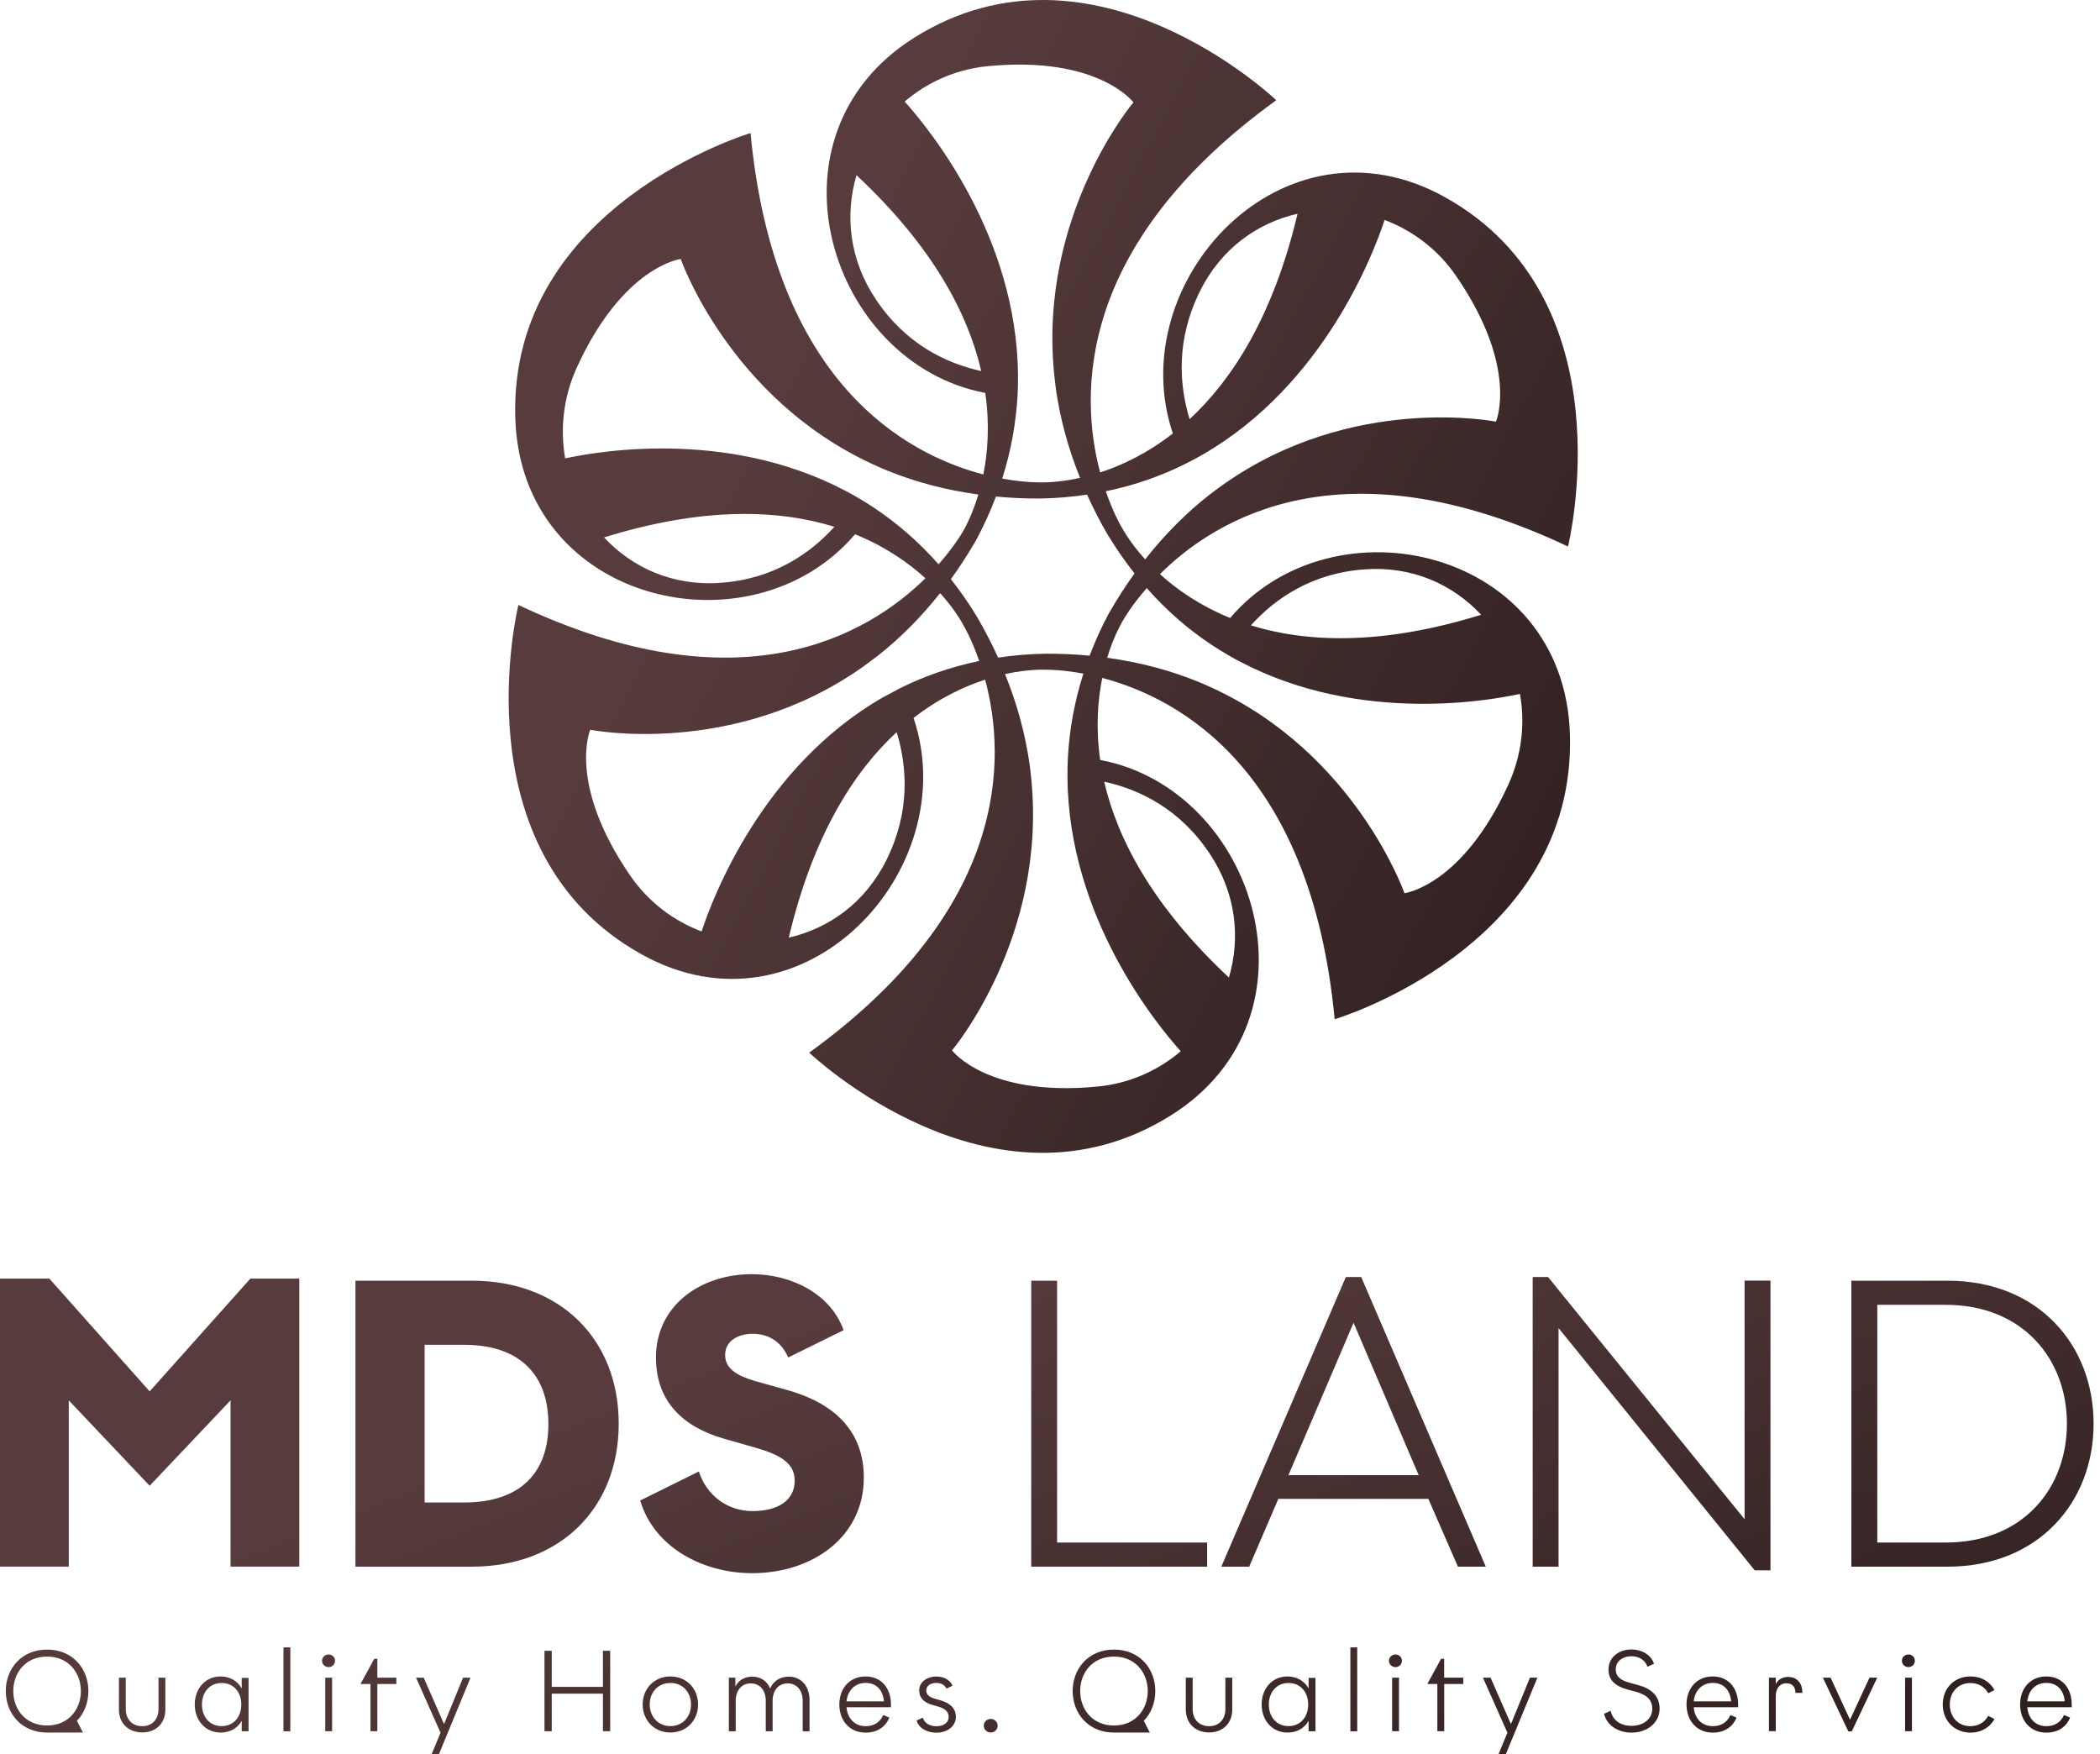 <?xml version="1.0" encoding="UTF-8"?>
<svg xmlns="http://www.w3.org/2000/svg" width="255" height="213" viewBox="0 0 255 213" fill="none">
  <path d="M0 155.253H5.993L18.172 168.943L30.401 155.253H36.345V190.221H27.994V170.036L18.172 180.406L8.351 170.036V190.221H0V155.253Z" fill="url(#paint0_linear_174_248)"></path>
  <path d="M43.162 155.506H57.304C67.957 155.506 75.129 162.547 75.129 172.867C75.129 183.188 67.957 190.229 57.304 190.229H43.162V155.506ZM56.327 182.437C63.249 182.437 66.592 178.766 66.592 172.916C66.592 167.067 63.257 163.289 56.327 163.289H51.562V182.437H56.327Z" fill="url(#paint1_linear_174_248)"></path>
  <path d="M77.738 182.193L84.862 178.668C85.799 181.597 88.351 183.482 91.396 183.482C94.093 183.482 96.5 182.437 96.5 179.761C96.5 177.583 94.538 176.588 91.784 175.796L87.955 174.703C82.899 173.267 79.652 170.142 79.652 164.831C79.652 158.533 85.056 154.714 91.291 154.714C95.959 154.714 100.821 156.999 102.437 161.511L95.709 164.831C94.925 162.995 93.399 161.951 91.388 161.951C89.667 161.951 88.052 162.791 88.052 164.529C88.052 166.267 89.675 167.107 91.735 167.703L95.466 168.747C101.064 170.281 104.892 173.561 104.892 179.411C104.892 186.704 98.56 191.02 91.339 191.02C85.298 191.02 79.41 187.847 77.738 182.193Z" fill="url(#paint2_linear_174_248)"></path>
  <path d="M125.221 155.506H128.363V187.3H146.584V190.229H125.221V155.506Z" fill="url(#paint3_linear_174_248)"></path>
  <path d="M163.424 155.057H165.289L180.417 190.229H177.033L173.447 181.997H155.226L151.688 190.229H148.304L163.424 155.057ZM172.268 179.117L164.361 160.613L156.453 179.117H172.268Z" fill="url(#paint4_linear_174_248)"></path>
  <path d="M189.253 161.258V190.229H186.111V155.057H187.977L211.843 184.469V155.498H214.985V190.67H213.071L189.253 161.258Z" fill="url(#paint5_linear_174_248)"></path>
  <path d="M224.807 155.506H236.494C247.494 155.506 254.222 163.289 254.222 172.867C254.222 182.437 247.494 190.229 236.494 190.229H224.807V155.506ZM236.251 187.3C245.677 187.3 250.983 180.7 250.983 172.867C250.983 165.076 245.677 158.435 236.251 158.435H227.956V187.3H236.251Z" fill="url(#paint6_linear_174_248)"></path>
  <path d="M9.337 208.945L10.072 210.373H5.718C2.585 210.373 0.703 208.031 0.703 205.331C0.703 202.639 2.585 200.297 5.718 200.297C8.852 200.297 10.734 202.639 10.734 205.331C10.734 206.726 10.249 208.023 9.337 208.945ZM5.718 209.516C8.343 209.516 9.821 207.517 9.821 205.331C9.821 203.144 8.343 201.146 5.718 201.146C3.069 201.146 1.615 203.144 1.615 205.331C1.615 207.517 3.069 209.516 5.718 209.516Z" fill="url(#paint7_linear_174_248)"></path>
  <path d="M19.247 207.517V203.707H20.078V207.583C20.078 209.255 18.932 210.357 17.276 210.357C15.604 210.357 14.441 209.255 14.441 207.583V203.707H15.273V207.517C15.273 208.758 16.048 209.598 17.276 209.598C18.487 209.598 19.247 208.758 19.247 207.517Z" fill="url(#paint8_linear_174_248)"></path>
  <path d="M23.649 206.962C23.649 205.078 24.892 203.56 26.782 203.56C27.857 203.56 28.81 204.05 29.351 205.013V203.732H30.183V210.218H29.351V208.937C28.842 209.859 27.929 210.373 26.782 210.373C24.892 210.365 23.649 208.855 23.649 206.962ZM29.302 206.962C29.302 205.543 28.43 204.352 26.912 204.352C25.417 204.352 24.521 205.535 24.521 206.962C24.521 208.415 25.417 209.59 26.912 209.59C28.43 209.581 29.302 208.415 29.302 206.962Z" fill="url(#paint9_linear_174_248)"></path>
  <path d="M34.423 200.028H35.255V210.218H34.423V200.028Z" fill="url(#paint10_linear_174_248)"></path>
  <path d="M39.107 201.659C39.107 201.186 39.495 200.893 39.907 200.893C40.311 200.893 40.682 201.186 40.682 201.659C40.682 202.116 40.311 202.426 39.907 202.426C39.495 202.426 39.107 202.116 39.107 201.659ZM40.327 203.707V210.21H39.495V203.707H40.327Z" fill="url(#paint11_linear_174_248)"></path>
  <path d="M45.819 203.707H48.129V204.474H45.819V210.209H44.987V204.474H43.775L45.447 201.414H45.819V203.707Z" fill="url(#paint12_linear_174_248)"></path>
  <path d="M57.135 203.707L53.298 213H52.418L53.492 210.389L50.52 203.707H51.449L53.92 209.345L56.23 203.707H57.135Z" fill="url(#paint13_linear_174_248)"></path>
  <path d="M66.996 200.444V204.825H73.215V200.444H74.096V210.21H73.215V205.649H66.996V210.21H66.116V200.444H66.996Z" fill="url(#paint14_linear_174_248)"></path>
  <path d="M78.037 206.962C78.037 205.053 79.434 203.56 81.405 203.56C83.384 203.56 84.765 205.053 84.765 206.962C84.765 208.872 83.384 210.365 81.405 210.365C79.434 210.365 78.037 208.872 78.037 206.962ZM83.909 206.962C83.909 205.486 82.915 204.352 81.405 204.352C79.911 204.352 78.893 205.486 78.893 206.962C78.893 208.439 79.919 209.59 81.405 209.59C82.915 209.581 83.909 208.439 83.909 206.962Z" fill="url(#paint15_linear_174_248)"></path>
  <path d="M89.296 203.707V204.784C89.724 203.944 90.483 203.585 91.356 203.585C92.373 203.585 93.148 204.115 93.52 205.021C93.908 204.099 94.74 203.585 95.79 203.585C97.292 203.585 98.301 204.768 98.301 206.391V210.218H97.47V206.522C97.47 205.282 96.783 204.401 95.644 204.401C94.513 204.401 93.819 205.282 93.819 206.522V210.218H92.987V206.522C92.987 205.282 92.3 204.401 91.162 204.401C90.031 204.401 89.336 205.282 89.336 206.522V210.218H88.504V203.707H89.296Z" fill="url(#paint16_linear_174_248)"></path>
  <path d="M108.179 207.297H102.792C102.905 208.611 103.729 209.598 105.126 209.598C106.136 209.598 106.879 209.108 107.25 208.243L107.993 208.553C107.525 209.712 106.491 210.381 105.11 210.381C103.147 210.381 101.92 208.904 101.92 206.962C101.92 205.021 103.147 203.56 105.11 203.56C107.056 203.56 108.187 205.037 108.187 206.954C108.195 207.028 108.195 207.199 108.179 207.297ZM102.792 206.587H107.339C107.226 205.29 106.483 204.344 105.118 204.344C103.753 204.344 102.929 205.314 102.792 206.587Z" fill="url(#paint17_linear_174_248)"></path>
  <path d="M111.305 208.913L112.048 208.562C112.266 209.247 112.928 209.606 113.695 209.606C114.471 209.606 115.198 209.247 115.198 208.464C115.198 207.795 114.657 207.428 113.994 207.24L113.235 207.02C112.258 206.742 111.62 206.22 111.62 205.258C111.62 204.197 112.613 203.569 113.679 203.569C114.576 203.569 115.335 203.928 115.666 204.686L114.923 205.037C114.705 204.548 114.229 204.344 113.679 204.344C113.074 204.344 112.476 204.637 112.476 205.266C112.476 205.837 112.96 206.106 113.526 206.269L114.229 206.465C115.278 206.775 116.07 207.387 116.07 208.448C116.07 209.688 114.939 210.389 113.695 210.389C112.532 210.381 111.563 209.818 111.305 208.913Z" fill="url(#paint18_linear_174_248)"></path>
  <path d="M119.462 209.541C119.462 209.035 119.874 208.717 120.302 208.717C120.73 208.717 121.142 209.035 121.142 209.541C121.142 210.046 120.73 210.365 120.302 210.365C119.882 210.365 119.462 210.046 119.462 209.541Z" fill="url(#paint19_linear_174_248)"></path>
  <path d="M138.887 208.945L139.622 210.373H135.268C132.135 210.373 130.253 208.031 130.253 205.331C130.253 202.639 132.135 200.297 135.268 200.297C138.402 200.297 140.284 202.639 140.284 205.331C140.284 206.726 139.799 208.023 138.887 208.945ZM135.268 209.516C137.893 209.516 139.371 207.517 139.371 205.331C139.371 203.144 137.893 201.146 135.268 201.146C132.619 201.146 131.165 203.144 131.165 205.331C131.165 207.517 132.619 209.516 135.268 209.516Z" fill="url(#paint20_linear_174_248)"></path>
  <path d="M148.797 207.517V203.707H149.629V207.583C149.629 209.255 148.482 210.357 146.826 210.357C145.154 210.357 143.991 209.255 143.991 207.583V203.707H144.823V207.517C144.823 208.758 145.598 209.598 146.826 209.598C148.029 209.598 148.797 208.758 148.797 207.517Z" fill="url(#paint21_linear_174_248)"></path>
  <path d="M153.199 206.962C153.199 205.078 154.442 203.56 156.332 203.56C157.407 203.56 158.36 204.05 158.901 205.013V203.732H159.733V210.218H158.901V208.937C158.392 209.859 157.479 210.373 156.332 210.373C154.442 210.365 153.199 208.855 153.199 206.962ZM158.852 206.962C158.852 205.543 157.98 204.352 156.462 204.352C154.967 204.352 154.071 205.535 154.071 206.962C154.071 208.415 154.967 209.59 156.462 209.59C157.98 209.581 158.852 208.415 158.852 206.962Z" fill="url(#paint22_linear_174_248)"></path>
  <path d="M163.973 200.028H164.805V210.218H163.973V200.028Z" fill="url(#paint23_linear_174_248)"></path>
  <path d="M168.657 201.659C168.657 201.186 169.045 200.893 169.457 200.893C169.861 200.893 170.232 201.186 170.232 201.659C170.232 202.116 169.861 202.426 169.457 202.426C169.045 202.426 168.657 202.116 168.657 201.659ZM169.877 203.707V210.21H169.045V203.707H169.877Z" fill="url(#paint24_linear_174_248)"></path>
  <path d="M177.679 203.707V204.474H175.369V210.209H174.537V204.474H173.318L174.99 201.414H175.361V203.707H177.679Z" fill="url(#paint25_linear_174_248)"></path>
  <path d="M186.685 203.707L182.848 213H181.968L183.042 210.389L180.07 203.707H180.999L183.47 209.345L185.78 203.707H186.685Z" fill="url(#paint26_linear_174_248)"></path>
  <path d="M194.778 208.088L195.577 207.729C195.836 208.872 196.764 209.557 198.105 209.557C199.567 209.557 200.633 208.717 200.633 207.493C200.633 206.277 199.793 205.731 198.614 205.412L197.637 205.151C196.256 204.76 195.319 204.107 195.319 202.712C195.319 201.202 196.619 200.281 198.097 200.281C199.357 200.281 200.472 200.925 200.843 202.01L200.052 202.385C199.761 201.521 198.961 201.105 198.089 201.105C197.096 201.105 196.199 201.676 196.199 202.679C196.199 203.642 196.877 204.05 197.887 204.327L198.856 204.588C200.431 205.004 201.522 205.861 201.522 207.476C201.522 209.165 200.044 210.381 198.113 210.381C196.466 210.381 195.101 209.484 194.778 208.088Z" fill="url(#paint27_linear_174_248)"></path>
  <path d="M211.052 207.297H205.665C205.778 208.611 206.601 209.598 207.999 209.598C209.008 209.598 209.751 209.108 210.123 208.243L210.866 208.553C210.398 209.712 209.364 210.381 207.983 210.381C206.02 210.381 204.792 208.904 204.792 206.962C204.792 205.021 206.02 203.56 207.983 203.56C209.929 203.56 211.06 205.037 211.06 206.954C211.068 207.028 211.068 207.199 211.052 207.297ZM205.665 206.587H210.212C210.099 205.29 209.356 204.344 207.991 204.344C206.626 204.344 205.802 205.314 205.665 206.587Z" fill="url(#paint28_linear_174_248)"></path>
  <path d="M214.8 203.707H215.631V204.499C215.89 203.911 216.504 203.618 217.126 203.618C218.248 203.618 218.878 204.417 218.854 205.559H218.022C218.022 204.833 217.618 204.384 216.916 204.384C216.1 204.384 215.631 205.037 215.631 205.935V210.202H214.8V203.707Z" fill="url(#paint29_linear_174_248)"></path>
  <path d="M222.287 203.707L224.645 208.815L227.012 203.707H227.949L224.855 210.234H224.443L221.35 203.707H222.287Z" fill="url(#paint30_linear_174_248)"></path>
  <path d="M230.945 201.659C230.945 201.186 231.333 200.893 231.744 200.893C232.148 200.893 232.52 201.186 232.52 201.659C232.52 202.116 232.148 202.426 231.744 202.426C231.333 202.426 230.945 202.116 230.945 201.659ZM232.164 203.707V210.21H231.333V203.707H232.164Z" fill="url(#paint31_linear_174_248)"></path>
  <path d="M235.904 206.962C235.904 205.062 237.228 203.56 239.272 203.56C240.612 203.56 241.646 204.213 242.187 205.208L241.428 205.6C241.024 204.858 240.281 204.36 239.272 204.36C237.697 204.36 236.76 205.535 236.76 206.971C236.76 208.407 237.697 209.598 239.272 209.598C240.281 209.598 241.024 209.084 241.428 208.341L242.187 208.733C241.646 209.72 240.612 210.381 239.272 210.381C237.228 210.365 235.904 208.855 235.904 206.962Z" fill="url(#paint32_linear_174_248)"></path>
  <path d="M251.556 207.297H246.169C246.282 208.611 247.106 209.598 248.503 209.598C249.513 209.598 250.256 209.108 250.628 208.243L251.371 208.553C250.902 209.712 249.868 210.381 248.487 210.381C246.525 210.381 245.297 208.904 245.297 206.962C245.297 205.021 246.525 203.56 248.487 203.56C250.434 203.56 251.564 205.037 251.564 206.954C251.572 207.028 251.572 207.199 251.556 207.297ZM246.169 206.587H250.716C250.603 205.29 249.86 204.344 248.495 204.344C247.122 204.335 246.306 205.314 246.169 206.587Z" fill="url(#paint33_linear_174_248)"></path>
  <path d="M149.378 75.037C145.687 73.536 142.893 71.57 140.849 69.71C147.795 62.808 163.278 53.531 190.4 66.357C190.4 66.357 197.838 36.365 175.426 23.923C155.791 13.032 136.213 34.228 142.416 52.634C139.29 55.065 136.213 56.517 133.588 57.366C131.06 47.853 130.697 29.724 154.975 12.167C154.975 12.167 132.74 -9.07 111.022 4.571C92.001 16.523 100.716 44.149 119.64 47.706C120.197 51.573 119.939 54.926 119.406 57.611C110.021 55.147 94.013 46.507 91.137 16.156C91.137 16.156 61.795 24.919 62.57 50.741C63.248 73.357 91.283 79.623 103.826 64.872C107.525 66.373 110.327 68.347 112.371 70.216C105.368 77.102 89.91 86.198 62.95 73.455C62.95 73.455 55.511 103.446 77.924 115.888C97.558 126.788 117.136 105.583 110.933 87.177C114.01 84.779 117.039 83.367 119.624 82.527C122.176 92.024 122.62 110.201 98.261 127.816C98.261 127.816 120.496 149.053 142.214 135.411C161.235 123.459 152.52 95.826 133.596 92.277C133.039 88.385 133.298 85.007 133.847 82.315C143.232 84.787 159.199 93.451 162.067 123.761C162.067 123.761 191.417 114.999 190.634 89.176C189.955 66.544 161.921 60.287 149.378 75.037ZM165.75 69.131C171.533 68.723 176.451 70.991 179.852 74.646C167.664 78.431 158.553 77.991 151.89 75.935C154.814 72.704 159.264 69.579 165.75 69.131ZM145.695 35.386C148.288 30.148 152.714 27.056 157.56 25.955C154.604 38.421 149.604 46.131 144.451 50.896C143.183 46.711 142.788 41.261 145.695 35.386ZM144.023 56.281C144.758 55.913 145.477 55.53 146.172 55.122C160.694 46.686 166.735 30.94 168.132 26.706C171.492 27.978 174.569 30.238 176.815 33.51C184.479 44.663 181.653 51.198 181.653 51.198C181.653 51.198 164.247 47.722 148.53 58.843C147.989 59.226 147.456 59.609 146.915 60.034C144.185 62.163 141.536 64.766 139.056 67.923C137.094 65.753 136.246 64.08 136.246 64.08L136.237 64.088C136.044 63.77 135.155 62.196 134.275 59.65C137.861 58.916 141.1 57.749 144.023 56.281ZM106.362 36.365C103.115 31.519 102.582 26.085 104.003 21.272C113.364 30.018 117.564 38.201 119.147 45.054C114.915 44.124 110.004 41.807 106.362 36.365ZM109.851 12.33C112.597 9.988 116.062 8.406 119.987 8.03C133.37 6.749 137.627 12.428 137.627 12.428C137.627 12.428 126.101 26.061 127.999 45.34C128.064 46.001 128.137 46.67 128.233 47.347C128.726 50.757 129.663 54.331 131.149 58.027C128.201 58.679 126.263 58.565 126.263 58.565C126.263 58.565 124.47 58.622 121.699 58.108C122.798 54.657 123.371 51.296 123.557 48.065C123.606 47.233 123.622 46.417 123.614 45.601C123.501 28.639 112.807 15.61 109.851 12.33ZM87.454 70.77C81.671 71.178 76.753 68.91 73.352 65.255C85.54 61.47 94.651 61.902 101.322 63.966C98.39 67.197 93.94 70.322 87.454 70.77ZM106.103 61.633C105.417 61.176 104.722 60.743 104.02 60.344C89.441 51.924 72.916 54.722 68.627 55.661C68.006 52.087 68.393 48.261 70.033 44.646C75.654 32.31 82.657 31.446 82.657 31.446C82.657 31.446 88.545 48.359 106.006 56.379C106.604 56.656 107.21 56.925 107.84 57.178C111.095 58.492 114.745 59.495 118.8 60.042C118.097 62.383 117.281 63.917 116.975 64.456C116.975 64.464 116.966 64.464 116.966 64.464C116.934 64.521 116.902 64.578 116.878 64.611C116.87 64.627 116.861 64.651 116.845 64.668C116.538 65.19 115.61 66.659 113.97 68.519C111.507 65.728 108.849 63.46 106.103 61.633ZM107.646 104.409C105.053 109.646 100.627 112.739 95.781 113.848C98.746 101.341 103.745 93.639 108.882 88.899C110.158 93.084 110.554 98.543 107.646 104.409ZM109.326 83.547L107.169 84.697C92.607 93.093 86.59 108.855 85.193 113.098C81.833 111.825 78.756 109.565 76.51 106.293C68.854 95.14 71.672 88.613 71.672 88.613C71.672 88.613 89.078 92.081 104.795 80.961L106.636 79.59C109.245 77.526 111.781 75.021 114.156 72.019C116.038 74.099 116.878 75.715 116.934 75.821V75.829C116.95 75.845 117.936 77.46 118.905 80.259C115.4 80.985 112.209 82.119 109.326 83.547ZM146.866 103.609C150.113 108.455 150.646 113.889 149.225 118.694C139.864 109.948 135.664 101.765 134.081 94.912C138.321 95.842 143.224 98.167 146.866 103.609ZM143.377 127.644C140.631 129.986 137.166 131.561 133.241 131.936C119.858 133.225 115.602 127.538 115.602 127.538C115.602 127.538 127.127 113.905 125.229 94.618C125.164 93.957 125.092 93.288 124.995 92.619C124.494 89.184 123.549 85.578 122.039 81.85C124.979 81.205 126.925 81.32 126.933 81.32C126.933 81.32 128.75 81.271 131.553 81.793C130.446 85.268 129.857 88.646 129.679 91.901C129.631 92.734 129.615 93.549 129.623 94.365C129.736 111.327 140.421 124.365 143.377 127.644ZM132.312 79.614C130.592 79.451 128.807 79.362 126.941 79.378H126.933C126.925 79.378 126.925 79.378 126.925 79.378C124.93 79.41 123.024 79.574 121.199 79.851C120.448 78.195 119.591 76.539 118.606 74.842L118.598 74.834C117.613 73.202 116.555 71.709 115.464 70.322C116.522 68.87 117.54 67.303 118.509 65.622C118.517 65.614 118.525 65.606 118.525 65.59C118.558 65.533 118.582 65.475 118.614 65.427C119.527 63.697 120.294 61.992 120.94 60.295C122.652 60.45 124.421 60.539 126.271 60.531C128.266 60.499 130.172 60.336 131.997 60.058C132.756 61.731 133.621 63.428 134.622 65.141L134.638 65.133C135.624 66.756 136.682 68.249 137.764 69.628C136.714 71.097 135.688 72.663 134.719 74.36L134.711 74.352C133.758 76.123 132.966 77.877 132.312 79.614ZM183.163 95.255C177.542 107.59 170.539 108.455 170.539 108.455C170.539 108.455 164.651 91.542 147.189 83.522C146.592 83.245 145.978 82.976 145.356 82.723C142.101 81.409 138.475 80.422 134.444 79.867C134.646 79.19 134.864 78.578 135.074 78.048C135.171 77.803 135.268 77.567 135.357 77.346C135.406 77.232 135.454 77.126 135.502 77.02C135.793 76.376 136.044 75.894 136.205 75.609C136.246 75.527 136.286 75.462 136.318 75.413C136.334 75.388 136.351 75.364 136.359 75.347C136.359 75.347 136.375 75.323 136.383 75.307C136.496 75.094 137.417 73.504 139.25 71.407C141.697 74.189 144.346 76.457 147.093 78.276C147.779 78.733 148.474 79.166 149.176 79.566C163.755 87.993 180.288 85.187 184.568 84.257C185.198 87.814 184.811 91.64 183.163 95.255Z" fill="url(#paint34_linear_174_248)"></path>
  <defs>
    <linearGradient id="paint0_linear_174_248" x1="102.748" y1="155.191" x2="146.688" y2="265.074" gradientUnits="userSpaceOnUse">
      <stop offset="0.023" stop-color="#583C3D"></stop>
      <stop offset="0.982" stop-color="#2A1B1B"></stop>
    </linearGradient>
    <linearGradient id="paint1_linear_174_248" x1="102.748" y1="155.191" x2="146.688" y2="265.074" gradientUnits="userSpaceOnUse">
      <stop offset="0.023" stop-color="#583C3D"></stop>
      <stop offset="0.982" stop-color="#2A1B1B"></stop>
    </linearGradient>
    <linearGradient id="paint2_linear_174_248" x1="102.748" y1="155.191" x2="146.688" y2="265.074" gradientUnits="userSpaceOnUse">
      <stop offset="0.023" stop-color="#583C3D"></stop>
      <stop offset="0.982" stop-color="#2A1B1B"></stop>
    </linearGradient>
    <linearGradient id="paint3_linear_174_248" x1="102.748" y1="155.191" x2="146.688" y2="265.074" gradientUnits="userSpaceOnUse">
      <stop offset="0.023" stop-color="#583C3D"></stop>
      <stop offset="0.982" stop-color="#2A1B1B"></stop>
    </linearGradient>
    <linearGradient id="paint4_linear_174_248" x1="102.748" y1="155.191" x2="146.688" y2="265.074" gradientUnits="userSpaceOnUse">
      <stop offset="0.023" stop-color="#583C3D"></stop>
      <stop offset="0.982" stop-color="#2A1B1B"></stop>
    </linearGradient>
    <linearGradient id="paint5_linear_174_248" x1="102.748" y1="155.191" x2="146.688" y2="265.074" gradientUnits="userSpaceOnUse">
      <stop offset="0.023" stop-color="#583C3D"></stop>
      <stop offset="0.982" stop-color="#2A1B1B"></stop>
    </linearGradient>
    <linearGradient id="paint6_linear_174_248" x1="102.748" y1="155.191" x2="146.688" y2="265.074" gradientUnits="userSpaceOnUse">
      <stop offset="0.023" stop-color="#583C3D"></stop>
      <stop offset="0.982" stop-color="#2A1B1B"></stop>
    </linearGradient>
    <linearGradient id="paint7_linear_174_248" x1="102.748" y1="155.191" x2="146.688" y2="265.074" gradientUnits="userSpaceOnUse">
      <stop offset="0.023" stop-color="#583C3D"></stop>
      <stop offset="0.982" stop-color="#2A1B1B"></stop>
    </linearGradient>
    <linearGradient id="paint8_linear_174_248" x1="102.748" y1="155.191" x2="146.688" y2="265.074" gradientUnits="userSpaceOnUse">
      <stop offset="0.023" stop-color="#583C3D"></stop>
      <stop offset="0.982" stop-color="#2A1B1B"></stop>
    </linearGradient>
    <linearGradient id="paint9_linear_174_248" x1="102.748" y1="155.191" x2="146.688" y2="265.074" gradientUnits="userSpaceOnUse">
      <stop offset="0.023" stop-color="#583C3D"></stop>
      <stop offset="0.982" stop-color="#2A1B1B"></stop>
    </linearGradient>
    <linearGradient id="paint10_linear_174_248" x1="102.748" y1="155.191" x2="146.688" y2="265.074" gradientUnits="userSpaceOnUse">
      <stop offset="0.023" stop-color="#583C3D"></stop>
      <stop offset="0.982" stop-color="#2A1B1B"></stop>
    </linearGradient>
    <linearGradient id="paint11_linear_174_248" x1="102.748" y1="155.191" x2="146.688" y2="265.074" gradientUnits="userSpaceOnUse">
      <stop offset="0.023" stop-color="#583C3D"></stop>
      <stop offset="0.982" stop-color="#2A1B1B"></stop>
    </linearGradient>
    <linearGradient id="paint12_linear_174_248" x1="102.748" y1="155.191" x2="146.688" y2="265.074" gradientUnits="userSpaceOnUse">
      <stop offset="0.023" stop-color="#583C3D"></stop>
      <stop offset="0.982" stop-color="#2A1B1B"></stop>
    </linearGradient>
    <linearGradient id="paint13_linear_174_248" x1="102.748" y1="155.191" x2="146.688" y2="265.074" gradientUnits="userSpaceOnUse">
      <stop offset="0.023" stop-color="#583C3D"></stop>
      <stop offset="0.982" stop-color="#2A1B1B"></stop>
    </linearGradient>
    <linearGradient id="paint14_linear_174_248" x1="102.748" y1="155.191" x2="146.688" y2="265.074" gradientUnits="userSpaceOnUse">
      <stop offset="0.023" stop-color="#583C3D"></stop>
      <stop offset="0.982" stop-color="#2A1B1B"></stop>
    </linearGradient>
    <linearGradient id="paint15_linear_174_248" x1="102.748" y1="155.191" x2="146.688" y2="265.074" gradientUnits="userSpaceOnUse">
      <stop offset="0.023" stop-color="#583C3D"></stop>
      <stop offset="0.982" stop-color="#2A1B1B"></stop>
    </linearGradient>
    <linearGradient id="paint16_linear_174_248" x1="102.748" y1="155.191" x2="146.688" y2="265.074" gradientUnits="userSpaceOnUse">
      <stop offset="0.023" stop-color="#583C3D"></stop>
      <stop offset="0.982" stop-color="#2A1B1B"></stop>
    </linearGradient>
    <linearGradient id="paint17_linear_174_248" x1="102.748" y1="155.191" x2="146.688" y2="265.074" gradientUnits="userSpaceOnUse">
      <stop offset="0.023" stop-color="#583C3D"></stop>
      <stop offset="0.982" stop-color="#2A1B1B"></stop>
    </linearGradient>
    <linearGradient id="paint18_linear_174_248" x1="102.748" y1="155.191" x2="146.688" y2="265.074" gradientUnits="userSpaceOnUse">
      <stop offset="0.023" stop-color="#583C3D"></stop>
      <stop offset="0.982" stop-color="#2A1B1B"></stop>
    </linearGradient>
    <linearGradient id="paint19_linear_174_248" x1="102.748" y1="155.191" x2="146.688" y2="265.074" gradientUnits="userSpaceOnUse">
      <stop offset="0.023" stop-color="#583C3D"></stop>
      <stop offset="0.982" stop-color="#2A1B1B"></stop>
    </linearGradient>
    <linearGradient id="paint20_linear_174_248" x1="102.748" y1="155.191" x2="146.688" y2="265.074" gradientUnits="userSpaceOnUse">
      <stop offset="0.023" stop-color="#583C3D"></stop>
      <stop offset="0.982" stop-color="#2A1B1B"></stop>
    </linearGradient>
    <linearGradient id="paint21_linear_174_248" x1="102.748" y1="155.191" x2="146.688" y2="265.074" gradientUnits="userSpaceOnUse">
      <stop offset="0.023" stop-color="#583C3D"></stop>
      <stop offset="0.982" stop-color="#2A1B1B"></stop>
    </linearGradient>
    <linearGradient id="paint22_linear_174_248" x1="102.748" y1="155.191" x2="146.688" y2="265.074" gradientUnits="userSpaceOnUse">
      <stop offset="0.023" stop-color="#583C3D"></stop>
      <stop offset="0.982" stop-color="#2A1B1B"></stop>
    </linearGradient>
    <linearGradient id="paint23_linear_174_248" x1="102.748" y1="155.191" x2="146.688" y2="265.074" gradientUnits="userSpaceOnUse">
      <stop offset="0.023" stop-color="#583C3D"></stop>
      <stop offset="0.982" stop-color="#2A1B1B"></stop>
    </linearGradient>
    <linearGradient id="paint24_linear_174_248" x1="102.748" y1="155.191" x2="146.688" y2="265.074" gradientUnits="userSpaceOnUse">
      <stop offset="0.023" stop-color="#583C3D"></stop>
      <stop offset="0.982" stop-color="#2A1B1B"></stop>
    </linearGradient>
    <linearGradient id="paint25_linear_174_248" x1="102.748" y1="155.191" x2="146.688" y2="265.074" gradientUnits="userSpaceOnUse">
      <stop offset="0.023" stop-color="#583C3D"></stop>
      <stop offset="0.982" stop-color="#2A1B1B"></stop>
    </linearGradient>
    <linearGradient id="paint26_linear_174_248" x1="102.748" y1="155.191" x2="146.688" y2="265.074" gradientUnits="userSpaceOnUse">
      <stop offset="0.023" stop-color="#583C3D"></stop>
      <stop offset="0.982" stop-color="#2A1B1B"></stop>
    </linearGradient>
    <linearGradient id="paint27_linear_174_248" x1="102.748" y1="155.191" x2="146.688" y2="265.074" gradientUnits="userSpaceOnUse">
      <stop offset="0.023" stop-color="#583C3D"></stop>
      <stop offset="0.982" stop-color="#2A1B1B"></stop>
    </linearGradient>
    <linearGradient id="paint28_linear_174_248" x1="102.748" y1="155.191" x2="146.688" y2="265.074" gradientUnits="userSpaceOnUse">
      <stop offset="0.023" stop-color="#583C3D"></stop>
      <stop offset="0.982" stop-color="#2A1B1B"></stop>
    </linearGradient>
    <linearGradient id="paint29_linear_174_248" x1="102.748" y1="155.191" x2="146.688" y2="265.074" gradientUnits="userSpaceOnUse">
      <stop offset="0.023" stop-color="#583C3D"></stop>
      <stop offset="0.982" stop-color="#2A1B1B"></stop>
    </linearGradient>
    <linearGradient id="paint30_linear_174_248" x1="102.748" y1="155.191" x2="146.688" y2="265.074" gradientUnits="userSpaceOnUse">
      <stop offset="0.023" stop-color="#583C3D"></stop>
      <stop offset="0.982" stop-color="#2A1B1B"></stop>
    </linearGradient>
    <linearGradient id="paint31_linear_174_248" x1="102.748" y1="155.191" x2="146.688" y2="265.074" gradientUnits="userSpaceOnUse">
      <stop offset="0.023" stop-color="#583C3D"></stop>
      <stop offset="0.982" stop-color="#2A1B1B"></stop>
    </linearGradient>
    <linearGradient id="paint32_linear_174_248" x1="102.748" y1="155.191" x2="146.688" y2="265.074" gradientUnits="userSpaceOnUse">
      <stop offset="0.023" stop-color="#583C3D"></stop>
      <stop offset="0.982" stop-color="#2A1B1B"></stop>
    </linearGradient>
    <linearGradient id="paint33_linear_174_248" x1="102.748" y1="155.191" x2="146.688" y2="265.074" gradientUnits="userSpaceOnUse">
      <stop offset="0.023" stop-color="#583C3D"></stop>
      <stop offset="0.982" stop-color="#2A1B1B"></stop>
    </linearGradient>
    <linearGradient id="paint34_linear_174_248" x1="114.234" y1="1.144" x2="241.12" y2="68.613" gradientUnits="userSpaceOnUse">
      <stop offset="0.023" stop-color="#583C3D"></stop>
      <stop offset="0.982" stop-color="#2A1B1B"></stop>
    </linearGradient>
  </defs>
</svg>

